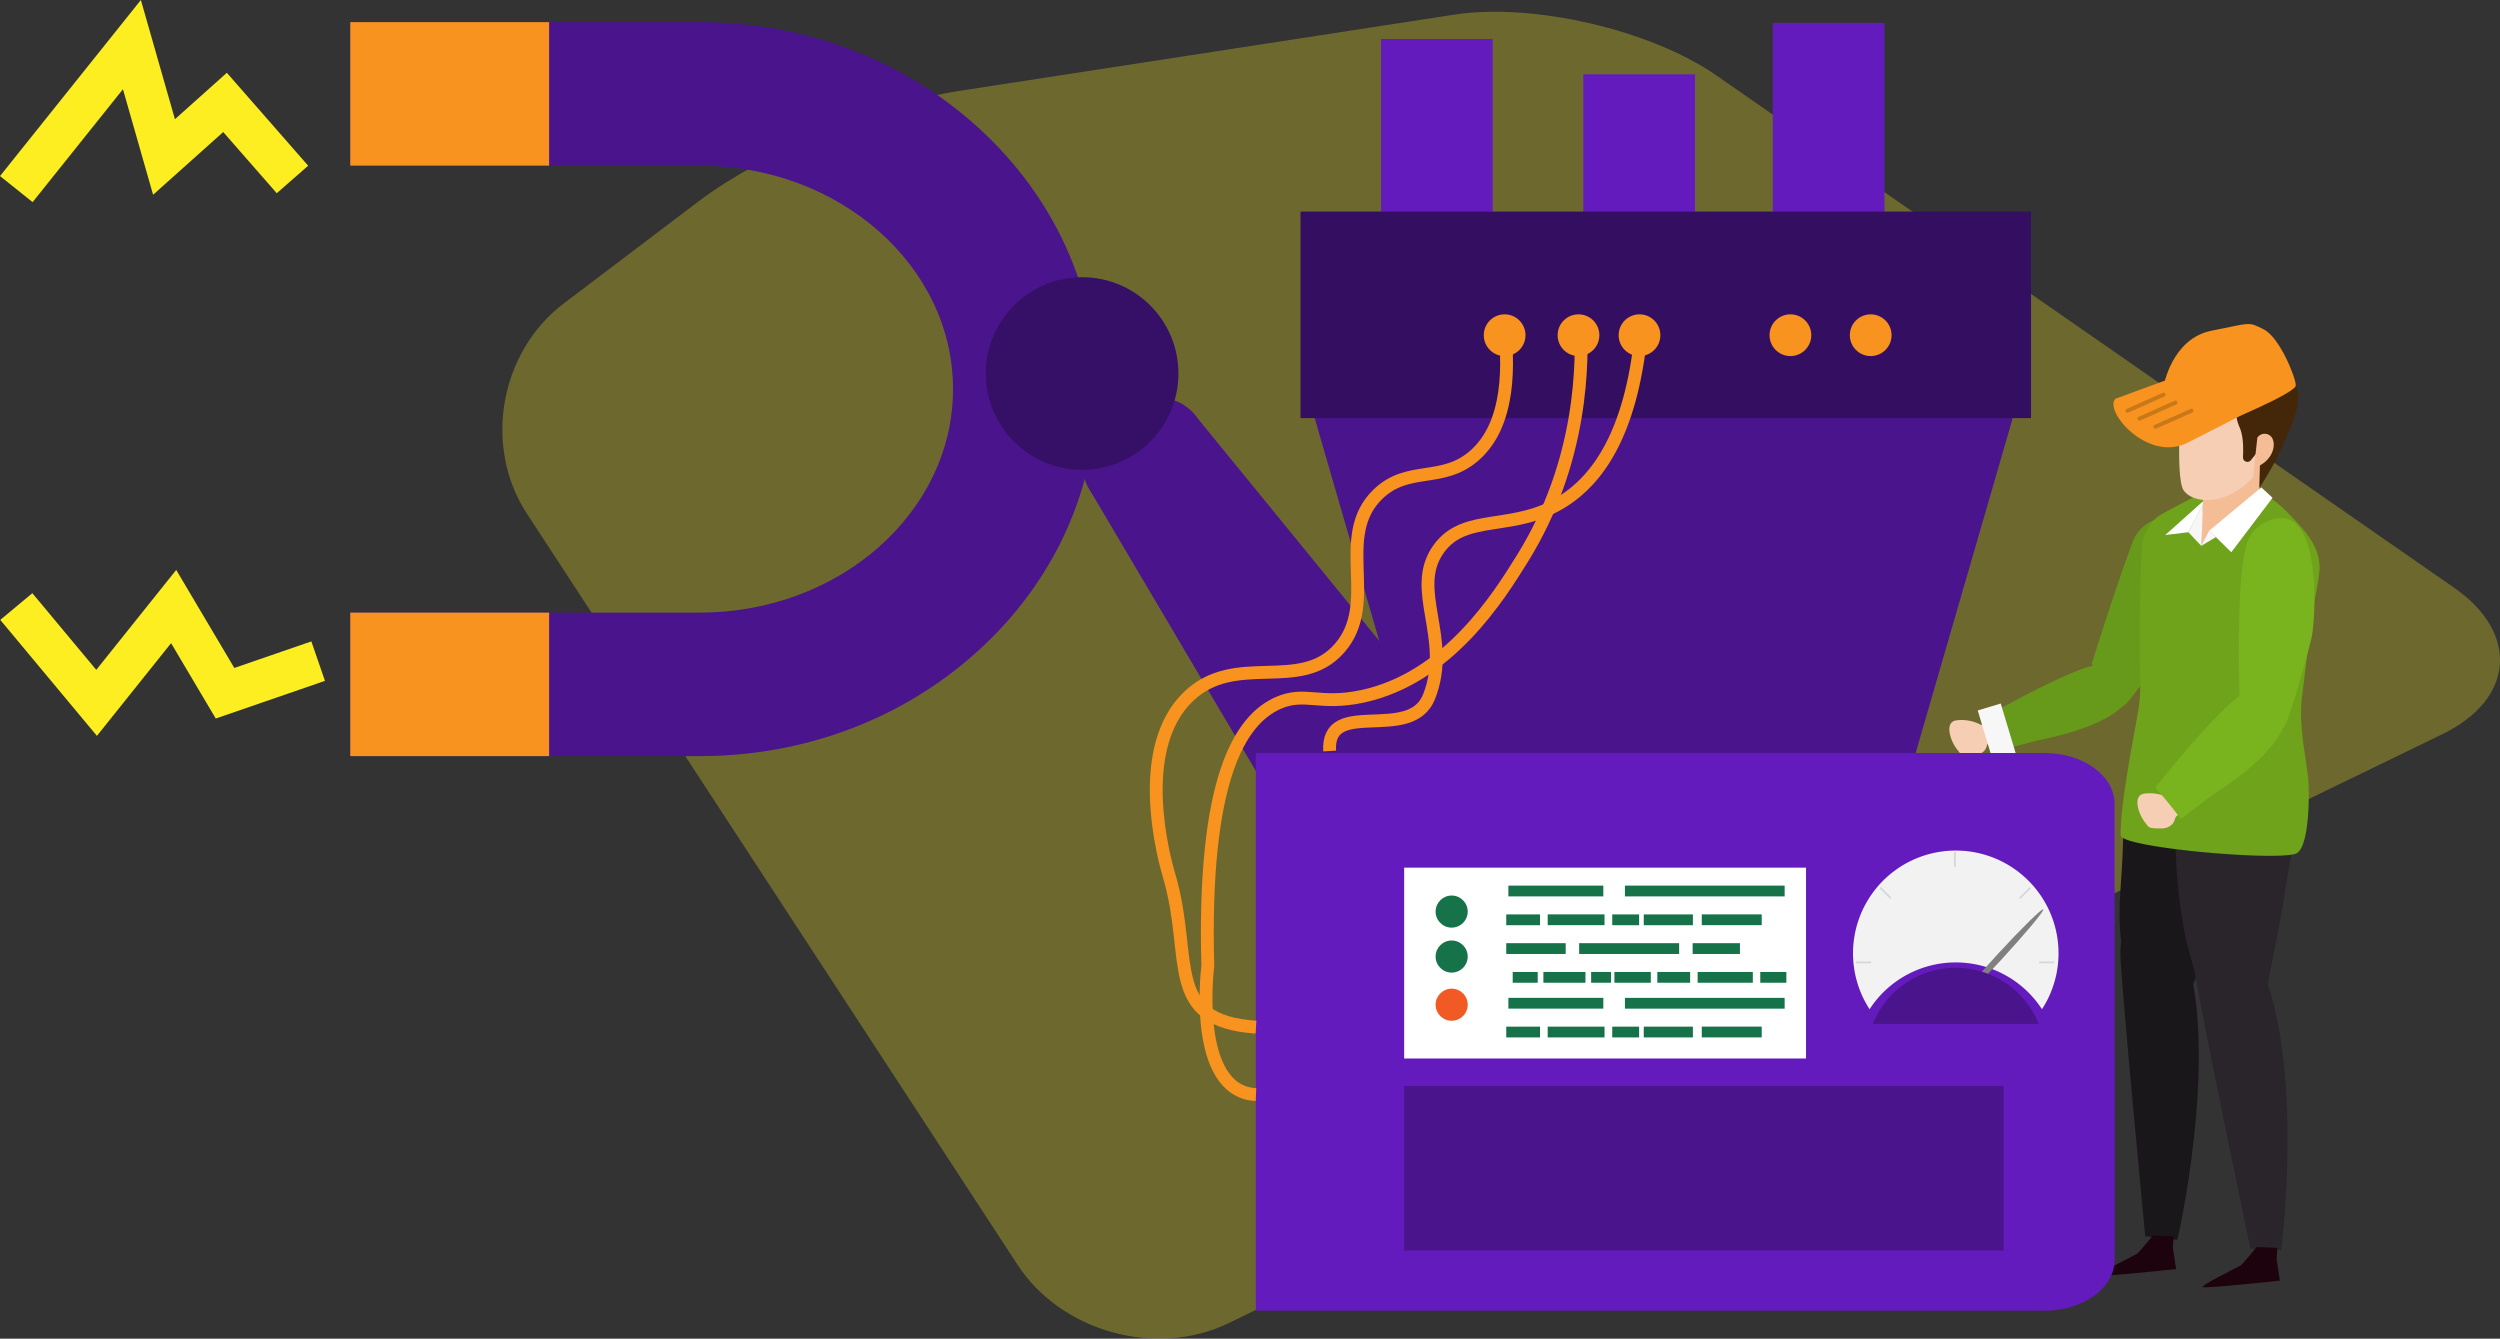 <svg xmlns="http://www.w3.org/2000/svg" viewBox="0 0 778.56 416.89"><rect x="0" y="0" width="778.56" height="416.89" fill="#333333" stroke="none"/><title>chatbot-ugyfelkommunikacio-img</title><g id="Layer_2" data-name="Layer 2"><g id="Layer_1-2" data-name="Layer 1"><g style="opacity:0.29;isolation:isolate"><path d="M760.55,228.67c22.45-10.88,24.14-31.38,3.8-45.58L534.41,23.42C514.05,9.3,477.25.74,452.71,4.59L298.6,28.33c-24.52,3.78-61,19.23-81,34.35l-42,31.8c-20,15.14-25.19,44.59-11.49,65.51L316.87,393.85c13.63,20.9,43.21,29.11,65.66,18.24Z" style="fill:#fcee21;fill-rule:evenodd"></path></g><path d="M663.72,288.27s-3.62-.12-3.37,9.35S668.08,385,668.08,385l10,1.12s13.09-56.34,2.62-89.5C680.67,296.62,676.68,281.91,663.72,288.27Z" style="fill:#1a171b"></path><path d="M690.89,225.2a29.19,29.19,0,0,0-2.62-1.5c-4-1.62-8.23-.12-12.46.25-11.47.88-14.34,25.93-14.71,39.77-.38,14.83-3.12,26.67,2.37,40.51,1.62,4.11,4.36,8.35,8.72,9,3.37.5,6.73-1.37,8.85-3.86s3.24-5.86,4.36-9.1c4.37-13.59,7.61-27.55,11-41.38,1.5-6.36,3.12-13,2.37-19.45C698,233.93,695.38,228.32,690.89,225.2Z" style="fill:#1a171b"></path><path d="M661.1,219.84c1.49.5,14.83-19.94,15.33-21.56,2.37-7.23,13.34-44.63-6.48-35.9a11.64,11.64,0,0,0-5.86,6.61c-4.49,11.71-12.71,37.76-12.71,37.76Z" style="fill:#67991a"></path><path d="M622.21,234.05c4.61-1.5,12.34-3.49,14.21-3.86,2.74-.63,32.78-6.49,26.92-20.07-1.37-3.12-5.23-3-8.35-3.24-5.86-.63-27.92,11.47-36.4,16.2A114.43,114.43,0,0,1,622.21,234.05Z" style="fill:#67991a"></path><path d="M686,293.51s-3.62.25-2.37,9.72,17.2,85.63,17.2,85.63l9.6.5s7.48-57.46-6.61-89.25C703.85,300,698.24,285.78,686,293.51Z" style="fill:#29252b"></path><path d="M706.22,228.44c-5.24-3.24-11.59-2.49-16.7.75-6.86,4.36-10.85,12-11.6,19.94-1,10.85-.24,22.69,1.13,33.41a109.06,109.06,0,0,0,3.74,17.57c1.49,4.86,2.24,11.22,6.73,14.46,3.24,2.37,9.1,2.62,12.34-.12s4.36-7.61,5.11-11.72c.87-4.61,1.87-9.35,2.74-14,1.5-8,2.62-16.08,4.11-23.93s2.5-16,1-23.68A19.52,19.52,0,0,0,706.22,228.44Z" style="fill:#29252b"></path><path d="M718.81,242.4c-1-8.72-3-17-1.87-25.8s2.12-18.07,3.49-27c.5-3.86,1.5-7.73,1.87-11.59.5-5.11-1.87-9.35-5-13.09-2.74-3.11-6.1-6.85-9.35-9.22-.12-.13-.24-.25-.37-.25-1.25-1-2.24-.75-3.61-1.37a22.62,22.62,0,0,0-19.45,0c-3.61,2-7.35,3.86-11,5.86-3.86,2-6.48,6.48-6.6,11.46-.38,10.72-.63,21.57-.63,32.29,0,5.61.63,11.09-.25,16.7-1.12,7.35-5.73,29-5.61,39.76,0,3.74,47.12,8,54.47,5.74C719.18,264.46,719.31,247.39,718.81,242.4Z" style="fill:#6ea31b"></path><path d="M686.9,141.56l-1,17.7h-.25L685.53,170l8.6-8c7.6-.13,9.47-8.36,9.47-8.36l.38-11.59Z" style="fill:#f5bd96"></path><path d="M706.1,125.36,702,145.68l-.25,2.86c-8.47,9.35-19.19,8.35-21.81,4s-.5-32-.5-32Z" style="fill:#f5ceb3"></path><path d="M707.09,114.76c-2-6-12.46-6-18.32-4-8.6,2.86-12.65,11.53-10,15.89,6.61,10.85,18.51-1.31,18.51-1.31s-2,2.62.12,7.6c1.25,2.74,1.25,6.48,1.12,9.48a1.38,1.38,0,0,0,2.37,1l3-3.74-.25,12.22a91.68,91.68,0,0,0,8.73-16.58h0C722.17,115.26,707.09,114.76,707.09,114.76Z" style="fill:#442708"></path><path d="M707.47,136.2c1.74,2.62-.13,7.86-5.49,9.48l1-9.35A2.73,2.73,0,0,1,707.47,136.2Z" style="fill:#f5bd96"></path><path d="M685.53,170l-4-4.24,4.49-8.85C686,157,685.65,169.86,685.53,170Z" style="fill:#f7f7f7"></path><polygon points="686.03 157.02 681.54 165.74 674.31 166.62 686.03 156.15 686.03 157.02" style="fill:#fff"></polygon><polygon points="707.72 155.03 694.88 171.98 688.02 165.25 704.23 151.78 707.72 155.03" style="fill:#fff"></polygon><polygon points="688.02 165.25 685.53 169.98 690.14 167.24 688.02 165.25" style="fill:#f7f7f7"></polygon><path d="M621.83,229.81a9.15,9.15,0,0,0-2.36,1.37c-1,.88-.5,1.37-1.5,2.62a4.55,4.55,0,0,1-3.74,1.37,17.46,17.46,0,0,1-2.74-.12c-1-.13-1.37-.87-1.87-1.5a12.36,12.36,0,0,1-2-3.61c-.37-1.12-1.62-5.11,1.63-5.61a12.86,12.86,0,0,1,7.6,1.37c1.49.25,2.37.12,2.74.87Z" style="fill:#f5ceb3"></path><rect x="618.12" y="219.86" width="7.48" height="16.45" transform="translate(-39.35 188.97) rotate(-16.76)" style="fill:#f7f7f7"></rect><path d="M710.83,226.82c1.5.38,8.85-26.8,9.1-28.54,1.5-7.48,3.12-46-15.58-35a11.35,11.35,0,0,0-5,7.36c-3.11,12.21-1.87,46.86-1.87,46.86Z" style="fill:#79b41e"></path><path d="M680.42,252.62a9.38,9.38,0,0,0-2.37,1.37c-1,.88-.5,1.38-1.5,2.62a4.54,4.54,0,0,1-3.74,1.37,17.46,17.46,0,0,1-2.74-.12c-1-.13-1.37-.87-1.87-1.5a12.35,12.35,0,0,1-2-3.61c-.38-1.12-1.62-5.11,1.62-5.61a12.84,12.84,0,0,1,7.6,1.37c1.5.25,2.37.12,2.74.87Z" style="fill:#f5ceb3"></path><path d="M679.17,255.12c3.87-3.24,10.6-8,12.22-9.1,2.37-1.62,29-18.58,17.82-30.17-2.62-2.74-6.23-1.12-9.35-.25-5.86,1.62-22.31,21.82-28.67,29.67A118.43,118.43,0,0,1,679.17,255.12Z" style="fill:#79b41e"></path><path d="M676.93,385l-.25,3.49,1,6.73s-23.31,2.49-24.06,2,11.09-6.23,11.84-6.73,5-5.73,5-5.73Z" style="fill:#1c030d"></path><path d="M709.21,388.61,709,392.1l1,6.73s-23.31,2.5-24.06,2,11.1-6.23,11.84-6.73,5-5.74,5-5.74Z" style="fill:#1c030d"></path><path d="M658.8,124.18c-3.74,3.74,10,19.94,22.43,13.71s33.66-17.45,33.66-17.45l-18.7-10Z" style="fill:#f7931e"></path><path d="M673.75,120.44s2.5-15,15-17.45,11.22-2.92,16.21-.43,10,15,10,17.45-22.44,11.65-22.44,11.65S683.73,132.9,673.75,120.44Z" style="fill:#f7931e"></path><path d="M662.54,128.54a.62.62,0,0,1-.26-1.19l11.22-5a.62.62,0,0,1,.51,1.14l-11.22,5A.74.74,0,0,1,662.54,128.54Z" style="fill:#c97818"></path><path d="M666.27,131a.6.6,0,0,1-.56-.37.62.62,0,0,1,.31-.82l11.22-5a.61.61,0,0,1,.82.31.62.62,0,0,1-.31.82l-11.22,5A.58.58,0,0,1,666.27,131Z" style="fill:#c97818"></path><path d="M671.26,133.53a.63.63,0,0,1-.25-1.2l11.22-5a.62.62,0,1,1,.5,1.14l-11.22,5A.54.54,0,0,1,671.26,133.53Z" style="fill:#c97818"></path><path d="M217.94,235.48H109.08v-44.7H217.94c43.48,0,78.85-31.22,78.85-69.6s-35.37-69.59-78.85-69.59H109.08V6.89H217.94c32.6,0,63.35,11.63,86.59,32.74,23.83,21.65,37,50.62,37,81.55s-13.13,59.9-37,81.56C281.29,223.85,250.54,235.48,217.94,235.48Z" style="fill:#4a148c"></path><rect x="109.08" y="6.89" width="61.93" height="44.69" style="fill:#f7931e"></rect><rect x="109.08" y="190.78" width="61.93" height="44.69" style="fill:#f7931e"></rect><path d="M462.84,265.1l-27.48,19.17a14.56,14.56,0,0,1-20.28-3.61L339.75,153.2a14.57,14.57,0,0,1,3.61-20.28l9.2-6.42a14.57,14.57,0,0,1,20.28,3.61l93.61,114.71A14.56,14.56,0,0,1,462.84,265.1Z" style="fill:#4a148c"></path><circle cx="337" cy="116.32" r="29.99" style="fill:#360f66"></circle><rect x="552.08" y="7.14" width="34.79" height="171.75" style="fill:#641bbd"></rect><rect x="493.08" y="23.14" width="34.79" height="171.75" style="fill:#641bbd"></rect><rect x="430.08" y="12.14" width="34.79" height="171.75" style="fill:#641bbd"></rect><polygon points="541.17 129 495.07 129 409.07 129 440.06 235.89 596.18 235.89 627.16 129 541.17 129" style="fill:#4a148c"></polygon><rect x="405.01" y="65.89" width="227.5" height="64.32" style="fill:#330e61"></rect><path d="M636.78,234.51H391.08V408.18h245.7c12,0,21.75-7.08,21.75-15.82v-142C658.53,241.59,648.79,234.51,636.78,234.51Z" style="fill:#641bbd"></path><rect x="437.29" y="338.19" width="186.69" height="51.23" style="fill:#4a148c"></rect><rect x="437.29" y="270.21" width="125.15" height="59.43" style="fill:#fff"></rect><path d="M609.08,299.72a32,32,0,0,1,26.84,14.58,32,32,0,1,0-53.69,0A32,32,0,0,1,609.08,299.72Z" style="fill:#f2f2f2"></path><path d="M623.58,298.53c-7.45,8.09-13.83,14.35-14.24,14s5.29-7.25,12.74-15.34,13.83-14.35,14.25-14S631,290.44,623.58,298.53Z" style="fill:gray"></path><path d="M634.89,318.85a27.81,27.81,0,0,0-51.63,0Z" style="fill:#4a148c"></path><rect x="608.53" y="265.29" width="0.55" height="4.71" style="fill:#d5d6d7"></rect><rect x="635.03" y="299.44" width="4.71" height="0.55" style="fill:#d5d6d7"></rect><rect x="578.02" y="299.44" width="4.71" height="0.55" style="fill:#d5d6d7"></rect><rect x="586.89" y="275.72" width="0.55" height="4.71" transform="translate(-24.65 496.63) rotate(-45)" style="fill:#d5d6d7"></rect><rect x="628.25" y="277.8" width="4.71" height="0.55" transform="translate(-12.39 526.16) rotate(-44.89)" style="fill:#d5d6d7"></rect><circle cx="452.08" cy="283.89" r="5" style="fill:#167349"></circle><circle cx="452.08" cy="297.89" r="5" style="fill:#167349"></circle><circle cx="452.08" cy="312.89" r="5" style="fill:#f15a24"></circle><rect x="529.23" y="252.62" width="3.36" height="49.74" transform="translate(808.4 -253.43) rotate(90)" style="fill:#167349"></rect><rect x="482.85" y="262.7" width="3.36" height="29.57" transform="translate(762.02 -207.05) rotate(90)" style="fill:#167349"></rect><rect x="550.57" y="300.31" width="3.36" height="8.13" transform="translate(856.63 -247.88) rotate(90)" style="fill:#167349"></rect><rect x="535.59" y="295.77" width="3.36" height="17.19" transform="translate(841.64 -232.9) rotate(90)" style="fill:#167349"></rect><rect x="519.56" y="299.26" width="3.36" height="10.22" transform="translate(825.61 -216.87) rotate(90)" style="fill:#167349"></rect><rect x="506.76" y="298.71" width="3.36" height="11.33" transform="translate(812.81 -204.07) rotate(90)" style="fill:#167349"></rect><rect x="496.94" y="301.27" width="3.36" height="6.2" transform="translate(802.99 -194.25) rotate(90)" style="fill:#167349"></rect><rect x="485.52" y="297.82" width="3.36" height="13.1" transform="translate(791.57 -182.83) rotate(90)" style="fill:#167349"></rect><rect x="473.31" y="300.48" width="3.36" height="7.79" transform="translate(779.36 -170.62) rotate(90)" style="fill:#167349"></rect><rect x="517.87" y="278.79" width="3.36" height="15.31" transform="translate(806 -233.1) rotate(90)" style="fill:#167349"></rect><rect x="504.59" y="282.26" width="3.36" height="8.37" transform="translate(792.72 -219.82) rotate(90)" style="fill:#167349"></rect><rect x="489.16" y="277.6" width="3.36" height="17.7" transform="translate(777.29 -204.4) rotate(90)" style="fill:#167349"></rect><rect x="472.66" y="281.19" width="3.36" height="10.52" transform="translate(760.79 -187.89) rotate(90)" style="fill:#167349"></rect><rect x="537.62" y="277.11" width="3.36" height="18.67" transform="translate(825.75 -252.86) rotate(90)" style="fill:#167349"></rect><rect x="532.82" y="288.05" width="3.36" height="14.73" transform="translate(829.91 -239.09) rotate(90)" style="fill:#167349"></rect><rect x="505.68" y="279.84" width="3.36" height="31.14" transform="translate(802.77 -211.95) rotate(90)" style="fill:#167349"></rect><rect x="476.65" y="286.15" width="3.36" height="18.51" transform="translate(773.74 -182.92) rotate(90)" style="fill:#167349"></rect><rect x="529.23" y="287.57" width="3.36" height="49.74" transform="translate(843.35 -218.47) rotate(90)" style="fill:#167349"></rect><rect x="482.85" y="297.65" width="3.36" height="29.57" transform="translate(796.97 -172.1) rotate(90)" style="fill:#167349"></rect><rect x="517.87" y="313.74" width="3.36" height="15.31" transform="translate(840.95 -198.15) rotate(90)" style="fill:#167349"></rect><rect x="504.59" y="317.21" width="3.36" height="8.37" transform="translate(827.67 -184.87) rotate(90)" style="fill:#167349"></rect><rect x="489.16" y="312.55" width="3.36" height="17.7" transform="translate(812.24 -169.44) rotate(90)" style="fill:#167349"></rect><rect x="472.66" y="316.14" width="3.36" height="10.52" transform="translate(795.74 -152.94) rotate(90)" style="fill:#167349"></rect><rect x="537.62" y="312.06" width="3.36" height="18.67" transform="translate(860.7 -217.91) rotate(90)" style="fill:#167349"></rect><path d="M492.14,98.89c.88,13.93.75,44.79-18,75-7.35,11.85-23.16,37.32-50,43-13.2,2.8-17.76-1.58-26,2-12.1,5.27-23.58,24-22,82,0,0-5,39,15,40" style="fill:none;stroke:#f7931e;stroke-miterlimit:10;stroke-width:4px"></path><path d="M391.14,319.89c-29-2-19.44-21.43-27-47-1.69-5.73-11-39.72,6-56,14.74-14.1,34.67-.95,47-15,12.48-14.2-1.69-34.76,12-48,9.37-9.07,20-3.26,30-12,11.16-9.73,11-28.31,9-43" style="fill:none;stroke:#f7931e;stroke-miterlimit:10;stroke-width:4px"></path><path d="M414.08,233.89c-1-17,25.22-2.25,31-17,7.16-18.32-6.21-33.28,3-46,8.33-11.5,23.37-4.91,39-15,9.95-6.42,20.82-20.07,24-52" style="fill:none;stroke:#f7931e;stroke-miterlimit:10;stroke-width:4px"></path><circle cx="510.58" cy="104.39" r="6.5" style="fill:#f7931e"></circle><circle cx="491.58" cy="104.39" r="6.5" style="fill:#f7931e"></circle><circle cx="468.58" cy="104.39" r="6.5" style="fill:#f7931e"></circle><circle cx="557.58" cy="104.39" r="6.5" style="fill:#f7931e"></circle><circle cx="582.58" cy="104.39" r="6.5" style="fill:#f7931e"></circle><polyline points="5.08 58.89 41.08 13.89 51.08 48.89 70.08 31.89 91.08 55.89" style="fill:none;stroke:#fcee21;stroke-miterlimit:10;stroke-width:13px;fill-rule:evenodd"></polyline><polyline points="5.08 188.89 30.08 218.89 54.08 188.89 70.08 215.89 99.08 205.89" style="fill:none;stroke:#fcee21;stroke-miterlimit:10;stroke-width:13px;fill-rule:evenodd"></polyline></g></g></svg>